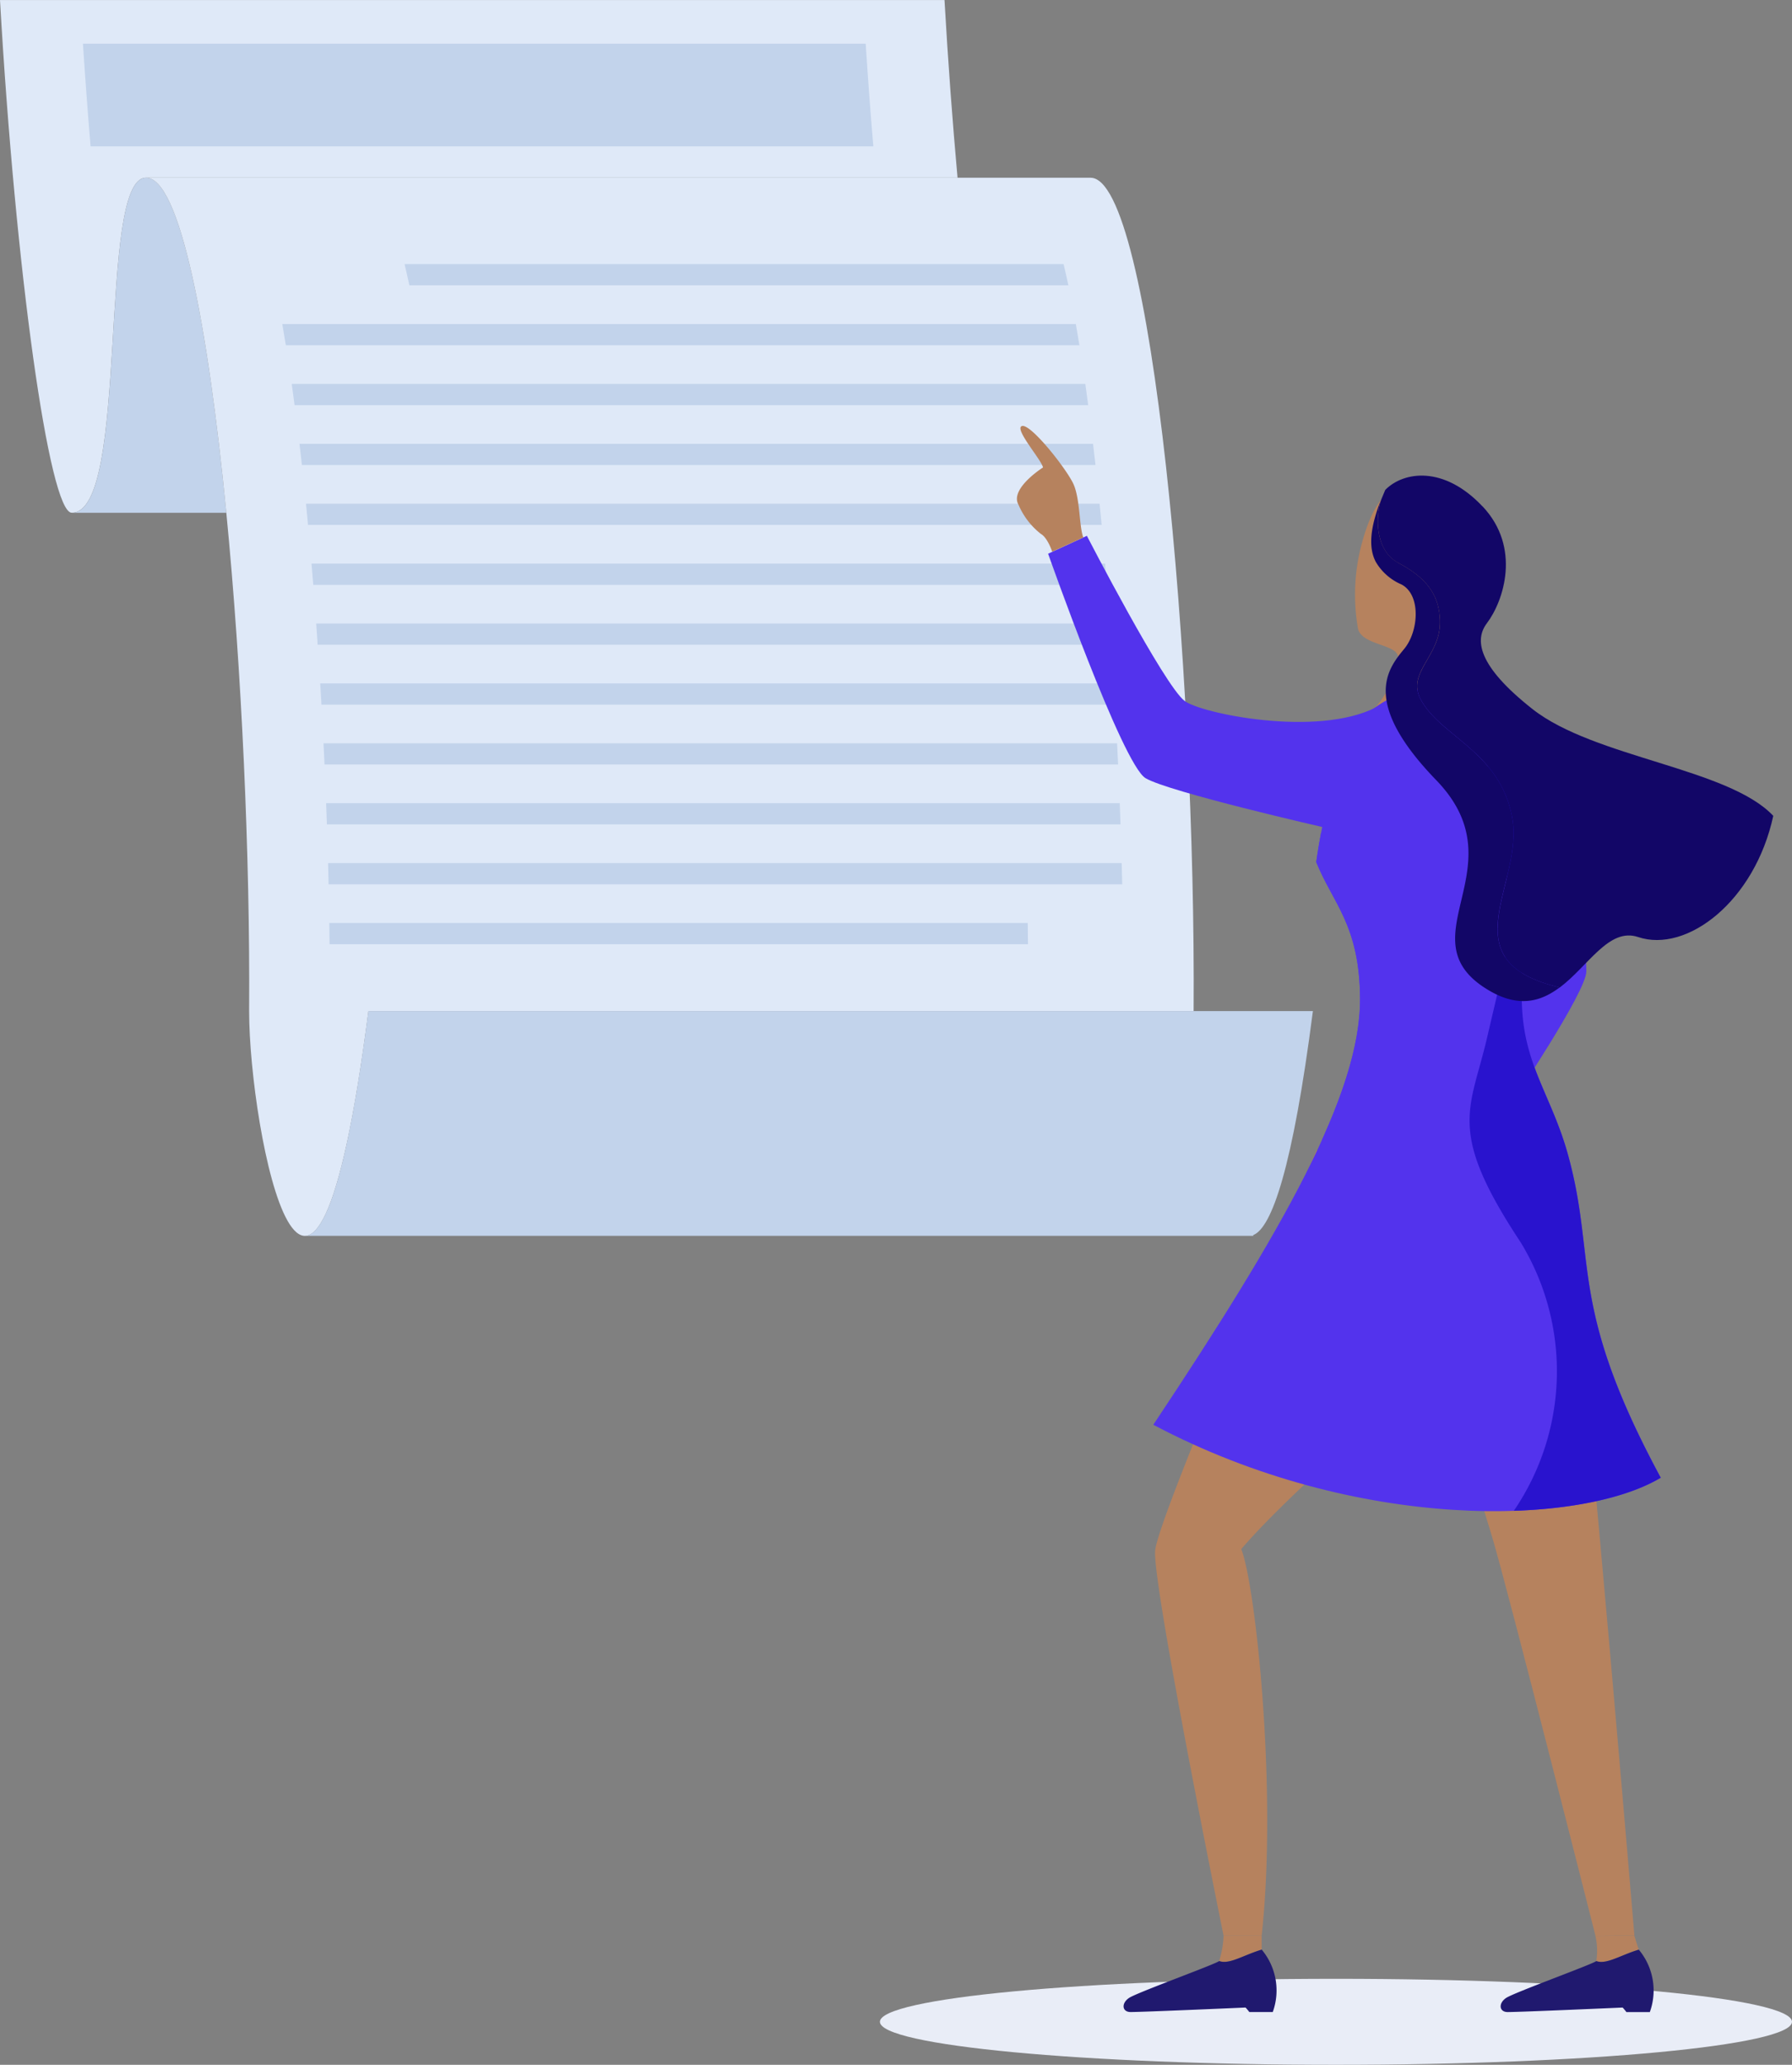 <svg xmlns="http://www.w3.org/2000/svg" xmlns:xlink="http://www.w3.org/1999/xlink" width="125.721" height="144.817" viewBox="0 0 125.721 144.817">
  <rect x="0" y="0" width="125.721" height="144.817" fill="#808080" stroke="none"/>
  <defs>
    <style>
      .cls-1 {
        fill: none;
      }

      .cls-2 {
        clip-path: url(#clip-path);
      }

      .cls-3 {
        fill: #e9edf7;
      }

      .cls-4 {
        fill: #dfe9f8;
      }

      .cls-5 {
        fill: #c2d3eb;
      }

      .cls-6 {
        fill: #5333ed;
      }

      .cls-7 {
        fill: #b6825e;
      }

      .cls-8 {
        fill: #20196f;
      }

      .cls-9 {
        fill: #2913ce;
      }

      .cls-10 {
        fill: #120667;
      }
    </style>
    <clipPath id="clip-path">
      <rect id="Rectangle_403" data-name="Rectangle 403" class="cls-1" width="125.721" height="144.817" transform="translate(0 0)"/>
    </clipPath>
  </defs>
  <g id="Group_1234" data-name="Group 1234" transform="translate(0 0.004)">
    <g id="Group_1233" data-name="Group 1233" class="cls-2" transform="translate(0 -0.004)">
      <path id="Path_645" data-name="Path 645" class="cls-3" d="M585.084,1174.511c0-1.666-14.324-3.016-31.994-3.016s-31.994,1.35-31.994,3.016,14.324,3.016,31.994,3.016,31.994-1.35,31.994-3.016" transform="translate(-459.363 -1032.71)"/>
      <path id="Path_646" data-name="Path 646" class="cls-4" d="M0,0C1.079,18.907,3.451,35.958,5.033,35.958c4.112,0,1.762-23.5,5.217-23.5H67.178C66.822,8.522,66.509,4.307,66.263,0Z" transform="translate(0 0.004)"/>
      <path id="Path_647" data-name="Path 647" class="cls-5" d="M47.7,105.213c-3.455,0-1.1,23.5-5.217,23.5H53.328c-1.293-13.226-3.279-23.5-5.628-23.5" transform="translate(-37.45 -92.748)"/>
      <path id="Path_648" data-name="Path 648" class="cls-4" d="M152.782,105.213H86.519c2.349,0,4.335,10.271,5.628,23.5,1.076,11.01,1.673,24.066,1.6,34.952,0,8.369,4.4,30.843,8.369,0h57.894c.163-23.964-2.923-58.45-7.226-58.45" transform="translate(-76.269 -92.748)"/>
      <path id="Path_649" data-name="Path 649" class="cls-5" d="M247.692,598.591H185.613c-1.482,11.514-3.024,15.6-4.374,15.758v.006h66.453V614.3c1.3-.509,2.771-4.731,4.185-15.709Z" transform="translate(-159.768 -527.677)"/>
      <path id="Path_650" data-name="Path 650" class="cls-5" d="M195.019,546.422c.007.5.012.994.017,1.488h49q-.007-.739-.018-1.488Z" transform="translate(-171.915 -481.688)"/>
      <path id="Path_651" data-name="Path 651" class="cls-5" d="M194.286,510.962q.02.747.036,1.488H250q-.017-.741-.036-1.488Z" transform="translate(-171.269 -450.429)"/>
      <path id="Path_652" data-name="Path 652" class="cls-5" d="M193.131,475.5q.028.745.055,1.488h55.675q-.025-.742-.054-1.488Z" transform="translate(-170.251 -419.171)"/>
      <path id="Path_653" data-name="Path 653" class="cls-5" d="M191.578,440.043q.037.744.072,1.488h55.675q-.034-.744-.07-1.488Z" transform="translate(-168.882 -387.912)"/>
      <path id="Path_654" data-name="Path 654" class="cls-5" d="M239.587,156.368q.171.709.336,1.488h46.234q-.165-.778-.336-1.488Z" transform="translate(-211.204 -137.843)"/>
      <path id="Path_655" data-name="Path 655" class="cls-5" d="M172.76,227.287q.1.731.2,1.488h55.676c-.067-.5-.135-1-.2-1.488Z" transform="translate(-152.293 -200.36)"/>
      <path id="Path_656" data-name="Path 656" class="cls-5" d="M167.161,191.827c.085.482.168.98.251,1.488h55.675c-.083-.508-.167-1.005-.252-1.488Z" transform="translate(-147.358 -169.101)"/>
      <path id="Path_657" data-name="Path 657" class="cls-5" d="M177.355,262.746c.058.489.114.987.17,1.488H233.2c-.056-.5-.113-1-.171-1.488Z" transform="translate(-156.344 -231.619)"/>
      <path id="Path_658" data-name="Path 658" class="cls-5" d="M181.21,298.206c.021.211.043.421.063.634.027.281.053.57.08.854H237.03q-.071-.75-.145-1.488Z" transform="translate(-159.742 -262.878)"/>
      <path id="Path_659" data-name="Path 659" class="cls-5" d="M189.63,404.584q.045.743.088,1.488h55.676q-.042-.745-.087-1.488Z" transform="translate(-167.165 -356.653)"/>
      <path id="Path_660" data-name="Path 660" class="cls-5" d="M187.276,369.125q.054.741.1,1.488h55.676q-.051-.746-.1-1.488Z" transform="translate(-165.09 -325.395)"/>
      <path id="Path_661" data-name="Path 661" class="cls-5" d="M184.484,333.665q.063.74.123,1.488h55.676q-.06-.747-.123-1.488Z" transform="translate(-162.629 -294.136)"/>
      <path id="Path_662" data-name="Path 662" class="cls-5" d="M49.633,33.049h54.918c-.2-2.332-.376-4.743-.536-7.2H49.1c.16,2.459.34,4.872.536,7.2" transform="translate(-43.281 -22.784)"/>
      <path id="Path_663" data-name="Path 663" class="cls-6" d="M886.8,428.358c5.976,6.489,6.238,16.286,6.239,17.383,0,1.422-5.2,9.159-5.2,9.159Z" transform="translate(-781.746 -377.611)"/>
      <path id="Path_664" data-name="Path 664" class="cls-7" d="M724.982,1146.935v-.978h-2.672a6.6,6.6,0,0,1-.307,1.778c.694.266,1.711-.422,2.978-.8" transform="translate(-636.47 -1010.198)"/>
      <path id="Path_665" data-name="Path 665" class="cls-8" d="M675,1154.212c-1.267.378-2.284,1.066-2.978.8-.367.266-5.785,2.215-6.336,2.593s-.482.985.115.985c.874,0,8.067-.316,8.067-.316.146.158.264.316.264.316h1.644a4.458,4.458,0,0,0-.776-4.378" transform="translate(-586.483 -1017.474)"/>
      <path id="Path_666" data-name="Path 666" class="cls-7" d="M947.9,1146.954c-.172-.512-.307-.978-.307-.978l-2.729.025a4.711,4.711,0,0,1,.058,1.753c.694.266,1.711-.422,2.978-.8" transform="translate(-832.931 -1010.214)"/>
      <path id="Path_667" data-name="Path 667" class="cls-8" d="M898.348,1154.233c-1.267.378-2.283,1.066-2.978.8-.367.266-5.786,2.215-6.337,2.592s-.481.986.116.986c.873,0,8.067-.317,8.067-.317.146.158.264.317.264.317h1.643a4.455,4.455,0,0,0-.776-4.378" transform="translate(-783.376 -1017.493)"/>
      <path id="Path_668" data-name="Path 668" class="cls-7" d="M842.415,683.047c1.941,4.529,1.338,8.411,1.035,11.71.664,3.946,3.92,42.7,3.92,42.7-.97,0-2.729.025-2.729.025s-6.094-24.114-7.256-28c-1.248-4.169-6.462-20.376-6.2-26.924,3.783.349,11.233.485,11.233.485" transform="translate(-732.705 -601.7)"/>
      <path id="Path_669" data-name="Path 669" class="cls-7" d="M695.371,680.933c-1.682,3.913-11.123,25.746-11.33,28.092s4.8,27,4.8,27h2.672c1.125-10.25-.45-24.7-1.432-27.11,3.864-4.556,14.6-13.468,16.29-15.721a14.9,14.9,0,0,0,2.532-11.275c-2.589-.635-13.53-.984-13.53-.984" transform="translate(-602.999 -600.264)"/>
      <path id="Path_670" data-name="Path 670" class="cls-7" d="M803.713,300.57c.9-.948,1.949-3.042,1.653-3.791s-2.492-.734-2.775-1.824a13.8,13.8,0,0,1,.329-6.225c.875-3.055,2.307-4.916,5.677-3.887a5.159,5.159,0,0,1,3.629,6.11c-.586,3.162-2.935,5.968-2.977,7.1a2.068,2.068,0,0,0,.685,1.69Z" transform="translate(-707.315 -250.846)"/>
      <path id="Path_671" data-name="Path 671" class="cls-6" d="M694.42,419.784c1.146,2.865,3.039,4.4,3.075,9.547.048,6.728-5.518,16.419-14.507,29.919,14.332,7.58,29.96,7.1,35.6,3.713-6.552-12.138-4.458-15.166-6.491-22.6-1.117-4.086-3.061-6.237-3.241-10.446-.208-4.859,1.284-15.321-1.721-19.844-2.209-3.324-6.536-2.973-9.055-.748-2.626,2.319-3.658,10.462-3.658,10.462" transform="translate(-602.076 -359.323)"/>
      <path id="Path_672" data-name="Path 672" class="cls-9" d="M883.7,482.6c-6.552-12.138-4.458-15.166-6.491-22.6-1.117-4.086-3.061-6.237-3.241-10.447-.205-4.8,1.243-15.049-1.611-19.662.962,1.75-2.432-.134.226,9.13,1.167,4.068.376,6.5-1.047,12.648-1.2,5.18-2.884,6.531,2.336,14.419a17.356,17.356,0,0,1-.477,18.835c4.484-.149,8.136-1.019,10.305-2.32" transform="translate(-767.19 -378.961)"/>
      <path id="Path_673" data-name="Path 673" class="cls-6" d="M783.452,504.367c-.343,2.1-1.465,6.681-3.585,9.453v0c1.762-3.88,2.714-7.19,2.694-9.986-.037-5.143-1.929-6.682-3.075-9.547,0,0,.106-.835.336-2.044,1.326-.354,2.712.053,2.515,1.96-.386,3.732,1.459,8.064,1.115,10.166" transform="translate(-687.142 -433.824)"/>
      <path id="Path_674" data-name="Path 674" class="cls-10" d="M813.919,300.444c1.8.956,2.933,2.113,2.932,4.184,0,2.372-2.338,3.522-1.363,5.375,1.391,2.643,5.562,3.647,6.429,8.3s-4.566,10.074,3.339,11.922c-1.353,1.015-2.972,1.5-5.225.055-5.615-3.589,2.412-8.541-3.445-14.594-5.3-5.479-3.384-7.821-2.244-9.2,1.02-1.228,1.2-3.8-.2-4.525a3.833,3.833,0,0,1-1.789-1.573c-.425-.8-.548-2.073.363-4.35-.366,1.059-.466,3.509,1.205,4.4" transform="translate(-715.829 -260.974)"/>
      <path id="Path_675" data-name="Path 675" class="cls-10" d="M823.295,283.716c2.717,2.882,1.489,6.628.3,8.2-.85,1.125-.7,2.946,3.208,6.021,4.329,3.409,13.736,4.131,16.886,7.484-1.294,5.989-6.063,9.649-9.484,8.5-2.049-.688-3.475,2.021-5.494,3.537-7.9-1.848-2.472-7.266-3.339-11.922s-5.038-5.662-6.429-8.3c-.975-1.853,1.361-3,1.363-5.375,0-2.072-1.132-3.228-2.932-4.184-1.671-.888-1.572-3.338-1.205-4.4.092-.23.191-.467.3-.718,1.284-1.3,4.105-1.722,6.822,1.16" transform="translate(-719.282 -248.201)"/>
      <path id="Path_676" data-name="Path 676" class="cls-6" d="M623.411,317.209s5.412,10.482,6.858,11.581c1.15.875,9.269,2.569,13.428.449,1.235-.63.937,8.107-3.634,8.424,0,0-10.9-2.486-12.533-3.455s-6.838-15.744-6.838-15.744Z" transform="translate(-547.16 -279.629)"/>
      <path id="Path_677" data-name="Path 677" class="cls-7" d="M606.882,259.981c-.288-.725-.219-2.68-.682-3.726s-3.03-4.308-3.631-4.085c-.545.2,1.365,2.349,1.488,2.9-.5.326-2.293,1.62-1.72,2.62a5.192,5.192,0,0,0,1.563,2.038c.486.276.8,1.254.8,1.254Z" transform="translate(-530.881 -222.286)"/>
    </g>
  </g>
</svg>
